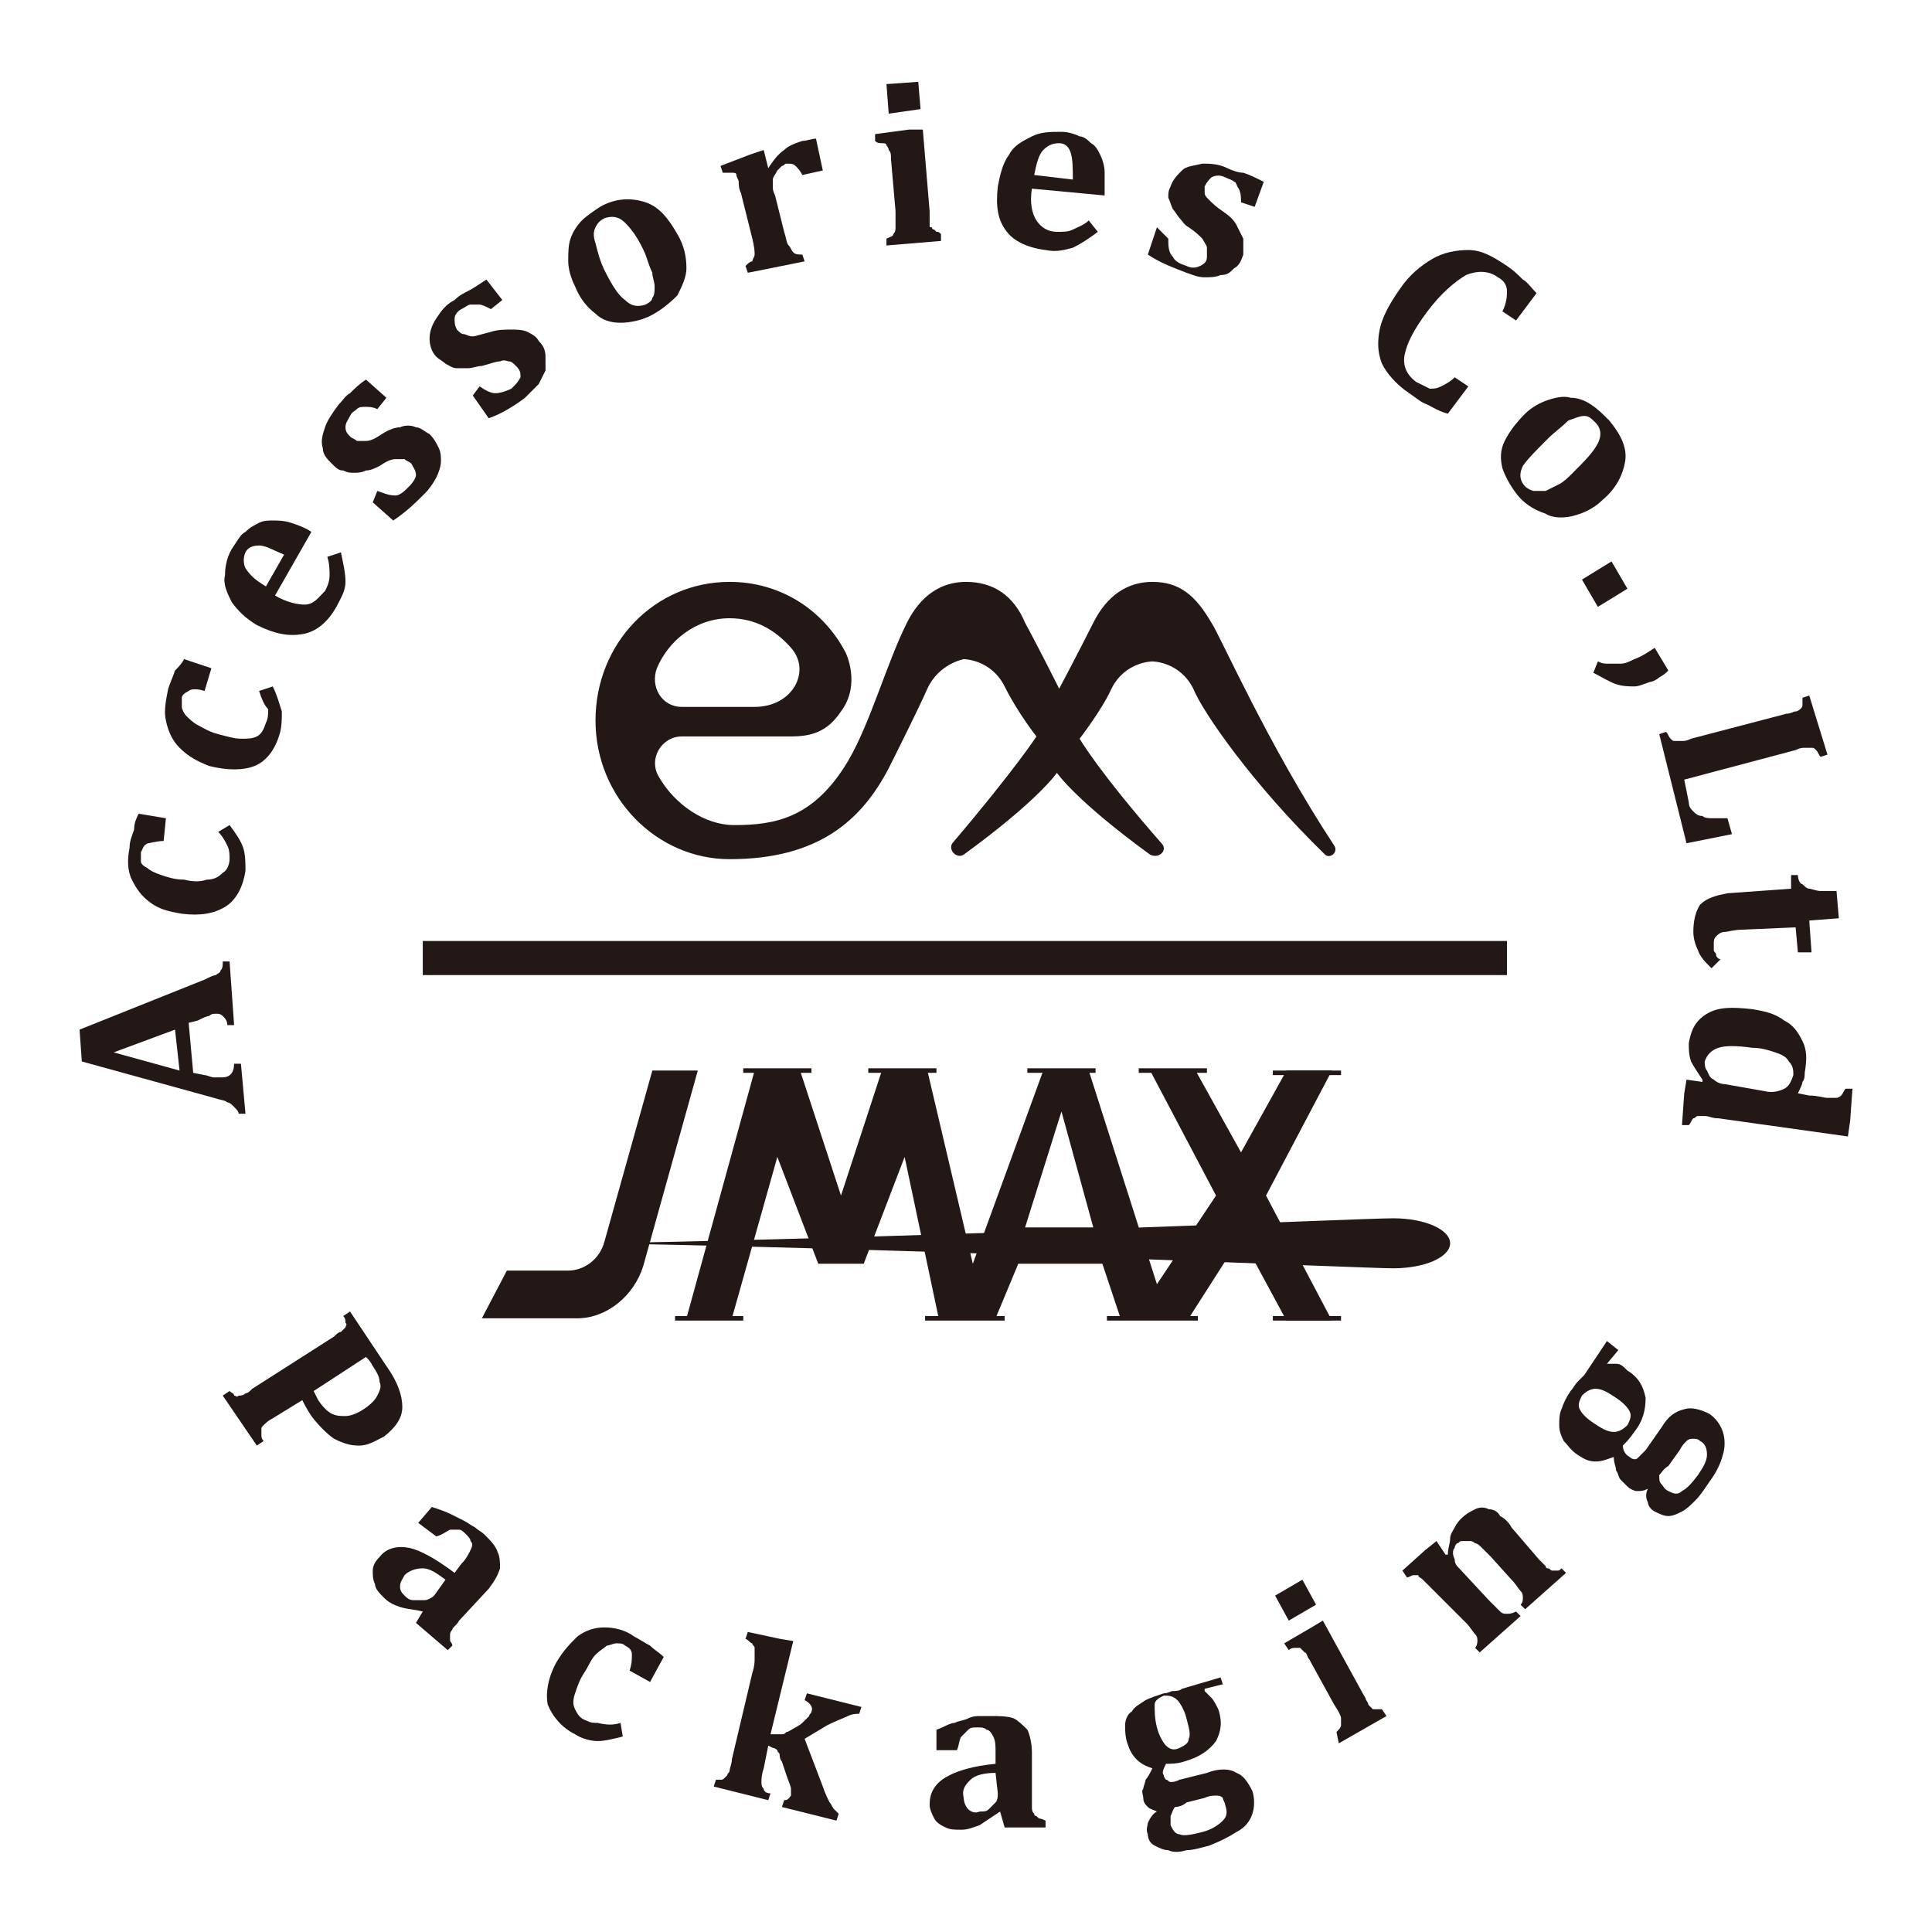 <?xml version="1.0" encoding="utf-8"?>
<!-- Generator: Adobe Illustrator 22.0.1, SVG Export Plug-In . SVG Version: 6.00 Build 0)  -->
<svg version="1.1" id="圖層_1" xmlns="http://www.w3.org/2000/svg" xmlns:xlink="http://www.w3.org/1999/xlink" x="0px" y="0px"
	 viewBox="0 0 85 85" style="enable-background:new 0 0 85 85;" xml:space="preserve">
<style type="text/css">
	.st0{fill:#231815;}
</style>
<g>
	<g>
		<path class="st0" d="M40.8,30.3c-0.4,0.9-1.2,2.5-1.7,3.5c-1.2,2.3-3.1,4-7,4c-3.2,0-5.9-2.7-5.9-6.1c0-3.4,2.6-6.1,5.9-6.1
			c2.2,0,4.1,1.2,5.1,3.1c0,0,2.7-1.3,2.7-1.3c0.6-1.2,1.5-1.8,2.6-1.8c1.2,0,2.1,0.6,2.6,1.8c0.6,1.1,1.5,2.9,1.5,2.9
			s0.9-1.7,1.5-2.9c0.6-1.2,1.5-1.8,2.6-1.8c1.2,0,1.9,0.6,2.6,1.8c0.4,0.6,2.5,5.4,5.4,9.8c0.2,0.3-0.2,0.6-0.4,0.4
			c-3.2-3.1-5.4-6.3-5.8-7.3c-0.6-1.2-1.8-1.2-1.8-1.2s-1.2,0-1.8,1.2c-0.4,0.9-1.4,2.2-1.4,2.2s0.8,1.4,3.6,4.6
			c0.3,0.3-0.1,0.7-0.5,0.5c-3.3-2.4-4.1-3.6-4.1-3.6s-0.8,1.2-4.1,3.6c-0.3,0.2-0.7-0.2-0.5-0.5c2.8-3.3,3.7-4.7,3.7-4.7
			s-0.8-1-1.4-2.2c-0.6-1.2-1.8-1.2-1.8-1.2S41.3,29.2,40.8,30.3z M39.9,27.4l-2.7,1.3c0,0,0.7,1.4-0.2,2.6
			c-0.6,0.9-1.3,1.1-2.2,1.1H30c-0.9,0-1.5,1-1,1.8c0.7,1.2,2,2.1,3.3,2.1c1.8,0,3.5-0.3,5-2.8C38.3,31.8,39,29.2,39.9,27.4z
			 M33.2,31.1c1.7,0,2.5-1.6,1.6-2.6c-0.7-0.8-1.6-1.3-2.7-1.3c-1.5,0-2.7,1-3.2,2.2c-0.3,0.8,0.2,1.7,1.1,1.7H33.2z"/>
		<g>
			<path class="st0" d="M21.2,58h4.2c1.3,0,2.5-1,2.9-2.3l2.4-8.6h-2l-2.1,7.5c-0.2,0.8-0.9,1.3-1.6,1.3h-2.7L21.2,58z"/>
			<rect x="29.7" y="57.9" class="st0" width="3" height="0.2"/>
			<rect x="32.7" y="47" class="st0" width="3" height="0.2"/>
			<rect x="38.2" y="47" class="st0" width="3" height="0.2"/>
			<rect x="45.2" y="47" class="st0" width="3" height="0.2"/>
			<rect x="50.1" y="47" class="st0" width="3" height="0.2"/>
			<rect x="56" y="57.9" class="st0" width="3" height="0.2"/>
			<rect x="56" y="47.1" class="st0" width="3" height="0.2"/>
			<rect x="48.7" y="57.9" class="st0" width="4" height="0.2"/>
			<rect x="40.7" y="57.9" class="st0" width="3.5" height="0.2"/>
			<path class="st0" d="M30.2,58l3-10.9h2l1.8,5.5l1.8-5.5h2l2,8.5l3.1-8.5h2l3,9.4l2.6-3.9l-2.9-5.5h2l2,3.6l2-3.6h2l-2.9,5.5
				l2.9,5.5h-2l-2-3.7L52.3,58h-3l-0.8-2.4h-3.7l-1,2.4h-2.5l-1.5-7.1l-1.8,4.7l-2,0l-1.8-4.7l-2,7.1H30.2z M45.1,54h3l-1.4-5.1
				L45.1,54z"/>
			<path class="st0" d="M63.8,54.7c0,0.6-1.1,1.1-2.5,1.1c-1.4,0-18.9-0.8-34.9-1.1c16-0.3,33.4-1.1,34.9-1.1
				C62.7,53.6,63.8,54.1,63.8,54.7z"/>
		</g>
		<g>
			<rect x="18.6" y="41.4" class="st0" width="47.7" height="1.5"/>
		</g>
	</g>
	<g>
		<g>
			<path class="st0" d="M12,62.4c-0.2,0.1-0.3,0.2-0.4,0.3c-0.1,0.1-0.1,0.1-0.1,0.2c0,0.1,0,0.1,0,0.2c0,0.1,0,0.2,0.1,0.3
				l-0.3,0.2l-1.5-2.2l0.3-0.2c0.1,0.1,0.2,0.1,0.2,0.2c0.1,0,0.1,0.1,0.2,0c0.1,0,0.2,0,0.3-0.1c0.1,0,0.2-0.1,0.3-0.2l3.6-2.3
				c0.1-0.1,0.2-0.2,0.3-0.2c0.1-0.1,0.1-0.1,0.2-0.2c0-0.1,0.1-0.1,0-0.2c0-0.1,0-0.2-0.1-0.3l0.3-0.2l1.6,2.4
				c0.5,0.7,0.7,1.3,0.7,1.8c0,0.5-0.3,0.9-0.8,1.3c-0.4,0.2-0.7,0.4-1.1,0.4c-0.4,0-0.7-0.1-1.1-0.3c-0.3-0.2-0.7-0.6-1-1
				c-0.2-0.3-0.3-0.5-0.4-0.7L12,62.4z M13.8,61.2l0.2,0.4c0.2,0.3,0.4,0.5,0.6,0.6c0.2,0.1,0.4,0.1,0.6,0.1c0.2,0,0.5-0.1,0.8-0.3
				c0.3-0.2,0.5-0.4,0.6-0.6c0.1-0.2,0.2-0.4,0.1-0.6c0-0.2-0.1-0.4-0.3-0.7c-0.1-0.2-0.2-0.3-0.3-0.4L13.8,61.2z"/>
			<path class="st0" d="M18.6,70.9L18.6,70.9c-0.4-0.1-0.7-0.1-1-0.2c-0.3-0.1-0.5-0.2-0.7-0.4c-0.2-0.2-0.4-0.4-0.4-0.6
				c-0.1-0.2-0.1-0.4-0.1-0.6c0-0.2,0.1-0.4,0.3-0.6c0.3-0.4,0.8-0.5,1.3-0.4c0.5,0.1,1.2,0.5,2,1.1l0.3-0.4
				c0.2-0.2,0.3-0.4,0.4-0.6c0.1-0.2,0.1-0.3,0-0.4c0-0.1-0.1-0.2-0.2-0.3c-0.1-0.1-0.2-0.2-0.3-0.2c-0.1,0-0.3,0-0.4,0
				c-0.2,0.1-0.3,0.2-0.6,0.3L18.4,67l0.6-0.7c0.3,0.1,0.6,0.2,0.8,0.3c0.2,0.1,0.4,0.2,0.6,0.3c0.2,0.1,0.3,0.2,0.5,0.3
				c0.1,0.1,0.3,0.2,0.4,0.3c0.3,0.3,0.5,0.5,0.6,0.8c0.1,0.2,0.1,0.5,0.1,0.7c-0.1,0.3-0.2,0.5-0.5,0.9l-1.3,1.4
				c-0.1,0.2-0.3,0.3-0.3,0.4c-0.1,0.1-0.1,0.2-0.1,0.2c0,0.1,0,0.1,0,0.2c0,0,0,0.1,0,0.1c0,0,0.1,0.1,0.1,0.2l-0.2,0.2l-1.4-1.2
				L18.6,70.9z M19.6,69.5c-0.4-0.3-0.7-0.5-1-0.5c-0.3,0-0.6,0.1-0.8,0.3c-0.1,0.2-0.2,0.3-0.2,0.5c0,0.2,0.1,0.3,0.2,0.4
				c0.1,0.1,0.2,0.2,0.4,0.2c0.2,0,0.3,0,0.5,0c0.1,0,0.3-0.1,0.4-0.2L19.6,69.5z"/>
			<path class="st0" d="M27.3,75.8l0.1,0.6c-0.4,0.1-0.8,0.2-1.1,0.2c-0.3,0-0.7-0.1-1-0.3c-0.6-0.3-1-0.8-1.2-1.3
				c-0.1-0.5,0-1.2,0.4-1.9c0.3-0.5,0.6-0.8,0.9-1.1c0.4-0.3,0.8-0.4,1.2-0.4c0.4,0,0.9,0.1,1.3,0.4c0.2,0.1,0.5,0.3,0.7,0.4
				c0.2,0.2,0.4,0.3,0.6,0.5l-0.6,1.1l-0.9-0.5c0.1-0.3,0.1-0.5,0.1-0.7c0-0.2-0.1-0.3-0.3-0.4c-0.1-0.1-0.2-0.1-0.4-0.1
				c-0.1,0-0.3,0.1-0.4,0.1c-0.1,0.1-0.3,0.2-0.5,0.4c-0.2,0.2-0.3,0.5-0.5,0.8c-0.2,0.3-0.3,0.6-0.4,0.9c-0.1,0.3-0.1,0.5,0,0.7
				c0.1,0.2,0.2,0.4,0.5,0.5c0.2,0.1,0.3,0.1,0.5,0.1C26.7,75.9,27,75.9,27.3,75.8z"/>
			<path class="st0" d="M35.4,76.5l0.8,2.1c0.1,0.3,0.2,0.5,0.3,0.7c0.1,0.1,0.1,0.2,0.2,0.3c0.1,0.1,0.1,0.1,0.2,0.2l-0.1,0.3
				l-2.4-0.6l0.1-0.3c0.2,0,0.2-0.1,0.3-0.2c0-0.1,0-0.2,0-0.3c0-0.1-0.1-0.3-0.2-0.6l-0.2-0.6c-0.1-0.1-0.1-0.3-0.1-0.3
				c0-0.1-0.1-0.1-0.1-0.2c0,0-0.1-0.1-0.2-0.1l-0.2-0.1l-0.2,1c-0.1,0.3-0.1,0.5-0.1,0.6c0,0.1,0,0.2,0.1,0.3
				c0,0.1,0.1,0.2,0.3,0.2l-0.1,0.3l-2.4-0.6l0.1-0.3c0.1,0,0.2,0,0.2,0c0.1,0,0.1,0,0.2-0.1c0,0,0.1-0.1,0.1-0.1
				c0-0.1,0.1-0.1,0.1-0.2c0-0.1,0.1-0.3,0.1-0.5l0.9-3.8c0.1-0.3,0.1-0.5,0.1-0.6c0-0.1,0-0.2,0-0.3c0-0.1,0-0.2,0-0.2
				c0-0.1-0.1-0.1-0.1-0.2c-0.1,0-0.1-0.1-0.3-0.2l0.1-0.3l1.4,0.3l0.6,0.1l-1,4.1l0.2,0c0.1,0,0.2,0,0.3,0c0.1,0,0.1,0,0.2-0.1
				c0.1,0,0.2-0.1,0.4-0.2c0.2-0.1,0.3-0.2,0.4-0.3c0.1-0.1,0.2-0.2,0.2-0.2c0-0.1,0.1-0.1,0.1-0.2c0.1-0.2-0.1-0.4-0.3-0.5l0.1-0.3
				l2.4,0.6l-0.1,0.3c-0.1,0-0.3,0-0.5,0.1c-0.2,0.1-0.5,0.2-0.9,0.4L35.4,76.5z"/>
			<path class="st0" d="M44,79.7L44,79.7c-0.3,0.2-0.6,0.4-0.9,0.6c-0.3,0.1-0.5,0.2-0.8,0.2c-0.3,0-0.5,0-0.7-0.1
				c-0.2-0.1-0.4-0.2-0.5-0.4c-0.1-0.2-0.2-0.4-0.2-0.6c0-0.5,0.2-0.9,0.7-1.2c0.5-0.3,1.2-0.5,2.2-0.6l0-0.5c0-0.3,0-0.5-0.1-0.7
				c-0.1-0.2-0.2-0.3-0.3-0.3c-0.1-0.1-0.2-0.1-0.4-0.1c-0.2,0-0.3,0-0.4,0.1c-0.1,0.1-0.2,0.2-0.3,0.3c-0.1,0.1-0.1,0.4-0.2,0.6
				l-0.9,0l0-0.9c0.3-0.1,0.6-0.3,0.8-0.3c0.2-0.1,0.4-0.1,0.6-0.2c0.2-0.1,0.4-0.1,0.5-0.1c0.2,0,0.3,0,0.5,0c0.4,0,0.7,0,1,0.1
				c0.2,0.1,0.4,0.3,0.6,0.5c0.1,0.2,0.2,0.6,0.2,1l0,1.9c0,0.2,0,0.4,0,0.5c0,0.1,0,0.2,0.1,0.3c0,0.1,0.1,0.1,0.1,0.1
				c0,0,0.1,0.1,0.1,0.1c0,0,0.1,0,0.3,0.1l0,0.3l-1.8,0L44,79.7z M43.8,78c-0.5,0-0.9,0.1-1.1,0.3c-0.2,0.2-0.4,0.4-0.3,0.8
				c0,0.2,0.1,0.4,0.2,0.5c0.1,0.1,0.3,0.2,0.5,0.1c0.2,0,0.3,0,0.4-0.1c0.1-0.1,0.2-0.2,0.3-0.3c0.1-0.1,0.1-0.3,0.1-0.4L43.8,78z"
				/>
			<path class="st0" d="M53.8,74.1L53,74.3l0,0.1c0.1,0.1,0.2,0.2,0.3,0.3c0.1,0.1,0.2,0.3,0.3,0.5c0.2,0.6,0.1,1-0.1,1.4
				c-0.3,0.4-0.7,0.7-1.4,0.9c-0.3,0.1-0.6,0.1-0.8,0.1c-0.1,0.2-0.2,0.4-0.1,0.5c0,0.1,0.1,0.2,0.1,0.2c0.1,0,0.1,0.1,0.2,0.1
				c0.1,0,0.2,0,0.4-0.1l1.2-0.3c0.5-0.2,1-0.2,1.3,0c0.3,0.1,0.5,0.4,0.7,0.8c0.1,0.3,0.1,0.7,0,1c-0.1,0.3-0.3,0.6-0.7,0.8
				c-0.3,0.2-0.7,0.4-1.2,0.6c-0.4,0.1-0.7,0.2-1,0.2c-0.3,0.1-0.6,0.1-0.8,0c-0.2,0-0.4-0.1-0.6-0.2c-0.2-0.1-0.3-0.3-0.3-0.5
				c-0.1-0.2,0-0.4,0-0.5c0.1-0.2,0.2-0.4,0.4-0.5c-0.2-0.1-0.3-0.1-0.4-0.2c-0.1-0.1-0.2-0.2-0.2-0.4c0-0.1-0.1-0.3,0-0.4
				c0-0.1,0.1-0.3,0.1-0.4c0.1-0.1,0.2-0.3,0.3-0.5c-0.3-0.1-0.5-0.2-0.7-0.4c-0.2-0.2-0.3-0.4-0.4-0.7c-0.1-0.3-0.1-0.6-0.1-0.8
				c0-0.2,0.1-0.5,0.3-0.6c0.1-0.2,0.3-0.3,0.6-0.5c0.2-0.1,0.5-0.2,0.8-0.3c0.2,0,0.3-0.1,0.4-0.1c0.1,0,0.3,0,0.4-0.1l1.7-0.5
				L53.8,74.1z M50.9,76c0.1,0.4,0.3,0.7,0.4,0.8c0.2,0.2,0.4,0.2,0.6,0.1c0.2-0.1,0.4-0.2,0.4-0.4c0.1-0.2,0-0.5-0.1-0.9
				c-0.1-0.4-0.3-0.7-0.4-0.8c-0.2-0.2-0.4-0.2-0.6-0.2c-0.2,0.1-0.4,0.2-0.4,0.4C50.8,75.3,50.8,75.6,50.9,76z M51.7,79.5
				c-0.1,0.1-0.1,0.2-0.2,0.4c0,0.1,0,0.3,0,0.4c0.1,0.2,0.2,0.4,0.4,0.4c0.2,0.1,0.6,0,1-0.1c0.4-0.1,0.7-0.3,0.9-0.5
				c0.2-0.2,0.2-0.4,0.1-0.7c0-0.1-0.1-0.2-0.1-0.3c-0.1-0.1-0.2-0.1-0.3-0.1c-0.1,0-0.3,0-0.5,0.1l-0.8,0.2
				C52.1,79.4,51.9,79.5,51.7,79.5z"/>
			<path class="st0" d="M57.3,69.5l0.6,1.1l-1.2,0.7l-0.6-1.1L57.3,69.5z M58.8,76.2c0.1-0.1,0.2-0.2,0.2-0.3c0-0.1,0-0.2,0-0.3
				c0-0.1-0.1-0.3-0.3-0.6l-1.1-2c-0.1-0.1-0.1-0.3-0.2-0.3c-0.1-0.1-0.1-0.1-0.2-0.2c-0.1,0-0.1,0-0.2,0c-0.1,0-0.2,0-0.3,0.1
				l-0.2-0.3l1.2-0.7l0.5-0.3l1.7,3.1c0.1,0.2,0.2,0.3,0.2,0.4c0.1,0.1,0.1,0.2,0.1,0.2c0,0,0.1,0.1,0.1,0.1c0,0,0.1,0.1,0.1,0.1
				c0,0,0.1,0,0.2,0c0.1,0,0.1,0,0.2,0l0.2,0.3l-2.1,1.2L58.8,76.2z"/>
			<path class="st0" d="M68.9,69.2l-1.8,1.6l-0.2-0.2c0.1-0.1,0.1-0.2,0.1-0.3c0-0.1,0-0.2-0.1-0.3c-0.1-0.1-0.2-0.3-0.4-0.5l-0.9-1
				c-0.2-0.2-0.3-0.3-0.4-0.4c-0.1-0.1-0.2-0.2-0.3-0.2c-0.1-0.1-0.2-0.1-0.2-0.1c-0.1,0-0.1,0-0.2,0c-0.1,0-0.1,0-0.2,0
				c-0.1,0-0.1,0.1-0.2,0.1C64.1,67.9,64,68,64,68.1c-0.1,0.1-0.1,0.3,0,0.5c0,0.2,0.1,0.3,0.2,0.4l1.3,1.4c0.2,0.2,0.4,0.4,0.5,0.5
				c0.1,0.1,0.2,0.1,0.3,0.1c0.1,0,0.2,0,0.4-0.1l0.2,0.2l-1.8,1.6l-0.2-0.2c0.1-0.1,0.1-0.3,0.1-0.3c0-0.1,0-0.2-0.1-0.3
				c-0.1-0.1-0.2-0.3-0.4-0.5L63,69.9c-0.2-0.2-0.3-0.3-0.4-0.4c-0.1-0.1-0.2-0.1-0.2-0.2c-0.1,0-0.1,0-0.2,0
				c-0.1,0-0.2,0.1-0.3,0.1l-0.2-0.3l1-0.9l0.5-0.4l0.4,0.6l0.1,0c0-0.3,0.1-0.5,0.1-0.7c0-0.2,0.1-0.3,0.2-0.5
				c0.1-0.2,0.2-0.3,0.3-0.4c0.2-0.2,0.4-0.3,0.6-0.4c0.2-0.1,0.4-0.1,0.6,0c0.2,0,0.4,0.1,0.5,0.3c0.2,0.1,0.4,0.3,0.5,0.5l1.2,1.4
				c0.1,0.1,0.2,0.2,0.3,0.3C68,68.9,68,69,68.1,69c0.1,0,0.1,0.1,0.2,0.1c0.1,0,0.1,0,0.2,0c0.1,0,0.1,0,0.2-0.1L68.9,69.2z"/>
			<path class="st0" d="M71.2,59.4L70.7,60l0,0c0.1,0,0.3,0,0.4,0c0.2,0,0.3,0.1,0.5,0.3c0.5,0.3,0.7,0.7,0.8,1.2
				c0,0.5-0.1,1-0.5,1.5c-0.2,0.3-0.4,0.5-0.5,0.6c0,0.2,0.1,0.4,0.3,0.5c0.1,0.1,0.2,0.1,0.2,0.1c0.1,0,0.1,0,0.2-0.1
				c0.1-0.1,0.2-0.2,0.3-0.3l0.7-1c0.3-0.5,0.6-0.7,1-0.8c0.3-0.1,0.7,0,1.1,0.2c0.3,0.2,0.5,0.5,0.6,0.8c0.1,0.3,0.1,0.7,0,1
				c-0.1,0.4-0.3,0.8-0.6,1.2c-0.2,0.3-0.4,0.6-0.6,0.8c-0.2,0.2-0.4,0.4-0.6,0.5c-0.2,0.1-0.4,0.2-0.6,0.2c-0.2,0-0.4-0.1-0.6-0.2
				c-0.2-0.1-0.3-0.3-0.3-0.4c-0.1-0.2-0.1-0.4,0-0.6c-0.2,0.1-0.3,0.1-0.5,0.1c-0.1,0-0.3-0.1-0.4-0.2c-0.1-0.1-0.2-0.2-0.3-0.3
				c-0.1-0.1-0.1-0.3-0.2-0.4c0-0.2-0.1-0.3-0.1-0.6c-0.3,0.1-0.5,0.2-0.8,0.2c-0.3,0-0.5-0.1-0.8-0.3c-0.3-0.2-0.4-0.4-0.6-0.6
				c-0.1-0.2-0.2-0.4-0.2-0.7c0-0.2,0-0.5,0.1-0.7c0.1-0.3,0.2-0.5,0.4-0.8c0.1-0.1,0.2-0.3,0.3-0.4c0.1-0.1,0.2-0.2,0.3-0.3l1-1.5
				L71.2,59.4z M70.1,62.6c0.3,0.2,0.6,0.4,0.9,0.4c0.2,0,0.4-0.1,0.6-0.3c0.1-0.2,0.2-0.4,0.1-0.6c-0.1-0.2-0.3-0.4-0.6-0.6
				c-0.3-0.2-0.6-0.4-0.9-0.4c-0.2,0-0.4,0.1-0.6,0.3c-0.1,0.2-0.2,0.4-0.1,0.6C69.6,62.2,69.8,62.4,70.1,62.6z M73,64.9
				c0,0.2,0,0.3,0.1,0.4c0.1,0.1,0.1,0.2,0.3,0.3c0.2,0.1,0.4,0.2,0.6,0c0.2-0.1,0.4-0.3,0.7-0.7c0.2-0.3,0.4-0.6,0.4-0.9
				c0-0.3-0.1-0.5-0.3-0.6c-0.1-0.1-0.2-0.1-0.3-0.1c-0.1,0-0.2,0-0.3,0.1c-0.1,0.1-0.2,0.2-0.3,0.4l-0.5,0.7
				C73.2,64.6,73.1,64.8,73,64.9z"/>
		</g>
		<g>
			<g>
				<path class="st0" d="M8.3,45l0.2,2.2L9,47.3c0.1,0,0.3,0.1,0.4,0.1c0.1,0,0.3,0,0.4,0c0.3,0,0.5-0.2,0.5-0.6l0.3,0l0.2,2.2
					l-0.3,0c0-0.1-0.1-0.2-0.2-0.3c-0.1-0.1-0.2-0.2-0.3-0.2c-0.1-0.1-0.3-0.1-0.6-0.2l-5.8-1.6l-0.1-1.4L9,43.1
					c0.2-0.1,0.4-0.2,0.5-0.2c0.1-0.1,0.2-0.1,0.2-0.2c0.1-0.1,0.1-0.2,0.1-0.4l0.3,0l0.2,2.8l-0.3,0c0-0.2-0.1-0.3-0.2-0.4
					c-0.1-0.1-0.2-0.1-0.3-0.1c-0.1,0-0.2,0-0.3,0.1c-0.1,0-0.3,0.1-0.5,0.2L8.3,45z M7.9,47.1l-0.2-1.8L5,46.3L7.9,47.1z"/>
				<path class="st0" d="M9.6,36.6l0.5-0.3c0.3,0.4,0.5,0.7,0.6,1s0.1,0.7,0.1,1c-0.1,0.7-0.4,1.3-0.9,1.6c-0.5,0.3-1.1,0.4-1.9,0.3
					c-0.6-0.1-1-0.2-1.4-0.5c-0.4-0.3-0.6-0.6-0.8-1c-0.2-0.4-0.2-0.9-0.1-1.4c0-0.3,0.1-0.5,0.2-0.8C5.9,36.2,6,36,6.1,35.8
					l1.2,0.2l-0.1,1c-0.3,0-0.6,0.1-0.7,0.1c-0.2,0.1-0.2,0.2-0.3,0.4c0,0.1,0,0.2,0,0.4c0,0.1,0.1,0.2,0.3,0.3
					c0.1,0.1,0.3,0.2,0.6,0.3c0.3,0.1,0.6,0.2,1,0.2c0.4,0.1,0.7,0.1,1,0c0.3,0,0.5-0.1,0.7-0.3c0.2-0.1,0.3-0.4,0.3-0.6
					c0-0.2,0-0.4-0.1-0.6C9.9,37,9.8,36.8,9.6,36.6z"/>
				<path class="st0" d="M11.4,30.4l0.6-0.2c0.2,0.4,0.3,0.8,0.4,1.1c0,0.3,0,0.7-0.1,1c-0.2,0.7-0.6,1.2-1.1,1.4
					c-0.5,0.2-1.2,0.2-2,0c-0.5-0.2-0.9-0.4-1.3-0.8c-0.3-0.3-0.5-0.7-0.6-1.2c-0.1-0.4,0-0.9,0.1-1.4c0.1-0.3,0.2-0.5,0.3-0.8
					C7.8,29.4,8,29.2,8.1,29l1.2,0.4l-0.3,1c-0.3-0.1-0.6-0.1-0.7,0c-0.2,0.1-0.3,0.2-0.3,0.3c0,0.1,0,0.2,0,0.4
					c0,0.1,0.1,0.3,0.2,0.4c0.1,0.1,0.3,0.3,0.5,0.4c0.2,0.1,0.5,0.3,0.9,0.4c0.4,0.1,0.7,0.2,1,0.2c0.3,0,0.5,0,0.7-0.1
					c0.2-0.1,0.3-0.3,0.4-0.6c0.1-0.2,0.1-0.4,0.1-0.6C11.6,31,11.5,30.7,11.4,30.4z"/>
				<path class="st0" d="M15,24.3c0.1,0.5,0.2,0.9,0.2,1.3c0,0.4-0.2,0.7-0.4,1.1c-0.4,0.7-0.9,1.1-1.5,1.2c-0.6,0.1-1.2,0-2-0.4
					c-0.5-0.3-0.8-0.6-1.1-1c-0.2-0.4-0.4-0.8-0.3-1.2c0-0.4,0.1-0.9,0.4-1.3c0.2-0.3,0.3-0.5,0.5-0.6c0.2-0.2,0.4-0.3,0.6-0.4
					c0.2-0.1,0.4-0.1,0.6-0.1c0.2,0,0.5,0,0.8,0.1c0.3,0.1,0.6,0.2,0.9,0.4l-1.6,2.8c0.5,0.3,1,0.4,1.3,0.4c0.4,0,0.6-0.3,0.9-0.6
					c0.1-0.2,0.2-0.4,0.2-0.7c0-0.2,0-0.5-0.1-0.8L15,24.3z M12.5,24.4C12,24.2,11.7,24,11.4,24c-0.3,0-0.5,0.1-0.6,0.3
					c-0.1,0.2-0.1,0.5,0,0.7c0.2,0.3,0.4,0.5,0.9,0.8L12.5,24.4z"/>
				<path class="st0" d="M16.6,21.6c0.3,0.1,0.5,0.2,0.8,0.2c0.2,0,0.4-0.2,0.6-0.4c0.2-0.2,0.3-0.4,0.3-0.5c0-0.2-0.1-0.3-0.2-0.5
					c-0.1-0.1-0.2-0.1-0.3-0.2c-0.1,0-0.2,0-0.4,0c-0.2,0-0.4,0.1-0.7,0.3c-0.2,0.1-0.4,0.2-0.6,0.2c-0.2,0.1-0.4,0.1-0.5,0.1
					c-0.2,0-0.3,0-0.5-0.1c-0.2,0-0.3-0.1-0.5-0.3c-0.2-0.2-0.4-0.4-0.4-0.7c-0.1-0.3,0-0.6,0.1-0.9c0.1-0.3,0.3-0.6,0.6-1
					c0.2-0.2,0.3-0.4,0.5-0.5c0.2-0.2,0.4-0.4,0.7-0.6l0.9,0.8l-0.4,0.5c-0.2-0.1-0.4-0.1-0.5-0.1c-0.2,0-0.3,0-0.4,0.1
					c-0.1,0.1-0.2,0.1-0.3,0.3c-0.1,0.2-0.2,0.3-0.2,0.5c0,0.2,0.1,0.3,0.2,0.4c0.1,0.1,0.2,0.1,0.3,0.2c0.1,0,0.2,0,0.4,0
					s0.4-0.1,0.7-0.3c0.3-0.2,0.6-0.3,0.8-0.3c0.2-0.1,0.5-0.1,0.7,0c0.2,0,0.4,0.2,0.6,0.3c0.2,0.2,0.3,0.4,0.4,0.6
					c0.1,0.2,0.1,0.4,0.1,0.6c0,0.2-0.1,0.5-0.2,0.7c-0.1,0.2-0.3,0.5-0.5,0.7c-0.4,0.4-0.8,0.8-1.4,1.2l-0.9-0.8L16.6,21.6z"/>
				<path class="st0" d="M21.1,17c0.3,0.2,0.5,0.3,0.7,0.3c0.2,0,0.5-0.1,0.7-0.2c0.2-0.2,0.3-0.3,0.4-0.5c0-0.2,0-0.3-0.2-0.5
					c-0.1-0.1-0.2-0.2-0.3-0.2c-0.1,0-0.2-0.1-0.4,0c-0.2,0-0.4,0.1-0.8,0.2c-0.2,0-0.4,0.1-0.6,0.1c-0.2,0-0.4,0-0.5,0
					c-0.2,0-0.3-0.1-0.5-0.2c-0.1-0.1-0.3-0.2-0.4-0.3c-0.2-0.2-0.3-0.5-0.3-0.8c0-0.3,0.1-0.6,0.3-0.9c0.2-0.3,0.4-0.6,0.8-0.8
					c0.2-0.2,0.4-0.3,0.6-0.4c0.2-0.1,0.5-0.3,0.8-0.5l0.7,0.9l-0.5,0.4c-0.2-0.1-0.4-0.2-0.5-0.2c-0.1,0-0.3,0-0.4,0
					c-0.1,0-0.2,0.1-0.4,0.2c-0.2,0.1-0.3,0.3-0.3,0.4c0,0.2,0,0.3,0.1,0.5c0.1,0.1,0.2,0.2,0.3,0.2c0.1,0,0.2,0.1,0.4,0.1
					c0.1,0,0.4-0.1,0.8-0.2c0.3-0.1,0.6-0.1,0.9-0.1c0.2,0,0.5,0,0.7,0.1c0.2,0.1,0.4,0.2,0.5,0.4c0.2,0.2,0.3,0.4,0.3,0.7
					c0,0.2,0,0.4,0,0.6c-0.1,0.2-0.2,0.4-0.3,0.6c-0.2,0.2-0.4,0.4-0.6,0.6c-0.4,0.3-1,0.7-1.6,0.9l-0.7-1L21.1,17z"/>
				<path class="st0" d="M28.6,13.9c-0.4,0.2-0.9,0.3-1.3,0.3c-0.4,0-0.8-0.1-1.1-0.4c-0.4-0.3-0.7-0.7-0.9-1.2
					c-0.2-0.4-0.3-0.8-0.3-1.1c0-0.4,0-0.7,0.1-1c0.1-0.3,0.3-0.6,0.5-0.8c0.2-0.2,0.5-0.4,0.8-0.6c0.7-0.4,1.4-0.4,2-0.2
					c0.6,0.2,1,0.7,1.4,1.4c0.3,0.5,0.4,1,0.4,1.5c0,0.4-0.2,0.8-0.4,1.2C29.4,13.4,29,13.7,28.6,13.9z M26.6,11.9
					c0.3,0.6,0.6,1.1,0.9,1.3c0.3,0.3,0.6,0.3,0.9,0.2c0.2-0.1,0.3-0.2,0.3-0.3c0.1-0.1,0.1-0.3,0.1-0.5c0-0.2-0.1-0.4-0.1-0.6
					c-0.1-0.2-0.2-0.5-0.3-0.8c-0.3-0.7-0.6-1.1-0.9-1.4c-0.3-0.3-0.6-0.3-0.9-0.2c-0.2,0.1-0.3,0.2-0.4,0.4c-0.1,0.2-0.1,0.4,0,0.7
					C26.3,11.1,26.4,11.5,26.6,11.9z"/>
				<path class="st0" d="M33.8,7.4L33.8,7.4c0.2-0.3,0.4-0.6,0.7-0.8c0.2-0.2,0.5-0.3,0.8-0.4c0.2,0,0.4-0.1,0.6-0.1l0.3,1.4
					l-0.9,0.2c-0.1-0.2-0.2-0.3-0.3-0.4c-0.1-0.1-0.2-0.1-0.4-0.1c-0.1,0-0.1,0.1-0.2,0.1c-0.1,0.1-0.1,0.1-0.2,0.2
					C34.1,7.7,34,7.8,34,7.9c0,0.1,0,0.2,0,0.3c0,0.1,0,0.2,0.1,0.4l0.4,1.6c0.1,0.3,0.1,0.5,0.2,0.6c0.1,0.1,0.1,0.2,0.2,0.3
					c0.1,0.1,0.2,0.1,0.4,0.1l0.1,0.3L32.9,12l-0.1-0.3c0.1-0.1,0.2-0.2,0.3-0.2c0-0.1,0.1-0.2,0.1-0.3c0-0.1,0-0.3-0.1-0.7l-0.5-2
					c-0.1-0.2-0.1-0.4-0.1-0.5c0-0.1-0.1-0.2-0.1-0.3c0-0.1-0.1-0.1-0.2-0.1c-0.1,0-0.2,0-0.4,0l-0.1-0.3L33,6.8l0.6-0.2L33.8,7.4z"
					/>
				<path class="st0" d="M39,10.5c0.2-0.1,0.3-0.1,0.3-0.2c0.1-0.1,0.1-0.2,0.1-0.3c0-0.1,0-0.3,0-0.7L39.2,7c0-0.2,0-0.3-0.1-0.4
					c0-0.1-0.1-0.2-0.1-0.2c0-0.1-0.1-0.1-0.2-0.1c-0.1,0-0.2,0-0.3-0.1l0-0.3L40,5.7l0.6,0l0.3,3.6c0,0.2,0,0.3,0,0.4
					c0,0.1,0,0.2,0,0.2c0,0.1,0,0.1,0.1,0.1c0,0,0,0.1,0.1,0.1c0,0,0.1,0.1,0.1,0.1c0.1,0,0.1,0,0.2,0.1l0,0.3L39,10.8L39,10.5z
					 M40.4,3.6l0.1,1.2L39.1,5L39,3.7L40.4,3.6z"/>
				<path class="st0" d="M48.3,10.2c-0.4,0.3-0.7,0.5-1.1,0.7c-0.4,0.1-0.7,0.2-1.2,0.1c-0.8-0.1-1.4-0.4-1.7-0.8
					c-0.4-0.5-0.5-1.1-0.4-2c0.1-0.5,0.2-1,0.5-1.4c0.2-0.4,0.6-0.6,1-0.8c0.4-0.2,0.8-0.2,1.3-0.2c0.3,0,0.6,0.1,0.8,0.2
					C47.7,6,47.9,6.2,48,6.3c0.2,0.1,0.3,0.3,0.4,0.5c0.1,0.2,0.2,0.5,0.2,0.8c0,0.3,0,0.6,0,1l-3.2-0.3c-0.1,0.6,0,1.1,0.2,1.4
					c0.2,0.3,0.5,0.5,0.9,0.5c0.3,0,0.5,0,0.7-0.1c0.2-0.1,0.5-0.2,0.7-0.4L48.3,10.2z M47.2,7.9c0-0.5,0-0.9-0.1-1.2
					c-0.1-0.3-0.3-0.4-0.5-0.4c-0.3,0-0.5,0.1-0.7,0.3c-0.2,0.2-0.3,0.6-0.4,1.1L47.2,7.9z"/>
				<path class="st0" d="M51.4,10.5c0,0.3,0,0.6,0.2,0.8c0.1,0.2,0.3,0.3,0.6,0.4c0.2,0.1,0.4,0.1,0.6,0c0.2-0.1,0.3-0.2,0.3-0.4
					c0-0.1,0-0.3,0-0.4c0-0.1-0.1-0.2-0.2-0.4c-0.1-0.1-0.3-0.3-0.6-0.5c-0.2-0.1-0.3-0.3-0.4-0.4c-0.1-0.1-0.2-0.3-0.3-0.4
					c-0.1-0.2-0.1-0.3-0.2-0.5c0-0.2,0-0.3,0.1-0.5c0.1-0.3,0.3-0.5,0.5-0.7c0.2-0.2,0.5-0.2,0.9-0.3c0.3,0,0.7,0,1.1,0.2
					c0.2,0.1,0.5,0.2,0.7,0.2C55,7.7,55.2,7.8,55.6,8l-0.4,1.1l-0.6-0.2c0-0.2,0-0.4-0.1-0.6c-0.1-0.1-0.1-0.3-0.2-0.3
					c-0.1-0.1-0.2-0.1-0.4-0.2c-0.2-0.1-0.4-0.1-0.6,0C53.2,7.9,53.1,8,53,8.2c0,0.1,0,0.2,0,0.3c0,0.1,0.1,0.2,0.2,0.3
					c0.1,0.1,0.3,0.3,0.6,0.5c0.3,0.2,0.5,0.4,0.6,0.6c0.1,0.2,0.2,0.4,0.3,0.6c0,0.2,0,0.4,0,0.7c-0.1,0.3-0.2,0.5-0.4,0.6
					c-0.2,0.2-0.3,0.3-0.6,0.3c-0.2,0.1-0.5,0.1-0.7,0.1c-0.3,0-0.5-0.1-0.8-0.2c-0.5-0.2-1.1-0.4-1.7-0.8l0.4-1.2L51.4,10.5z"/>
				<path class="st0" d="M67.6,12.9l-0.9,1.2l-0.6-0.4c0.2-0.4,0.2-0.7,0.2-0.9c0-0.3-0.2-0.5-0.4-0.6c-0.4-0.3-0.9-0.3-1.4-0.1
					c-0.5,0.3-1.1,0.8-1.7,1.6c-0.6,0.8-0.9,1.4-1,1.9c-0.1,0.5,0.1,0.9,0.5,1.2c0.2,0.1,0.4,0.2,0.6,0.3c0.2,0,0.3,0,0.5-0.1
					c0.2-0.1,0.4-0.2,0.6-0.4l0.6,0.4l-0.9,1.2c-0.4-0.1-0.7-0.3-0.9-0.4c-0.3-0.1-0.5-0.3-0.8-0.5c-0.6-0.4-1-0.9-1.2-1.3
					c-0.2-0.5-0.2-1-0.1-1.5c0.1-0.5,0.4-1.1,0.9-1.8c0.4-0.6,0.9-1,1.4-1.3c0.5-0.3,1.1-0.4,1.6-0.4c0.6,0,1.1,0.3,1.7,0.7
					c0.3,0.2,0.5,0.4,0.7,0.6C67.2,12.4,67.4,12.7,67.6,12.9z"/>
				<path class="st0" d="M66.7,21.7c-0.3-0.4-0.5-0.8-0.6-1.1c-0.1-0.4-0.1-0.8,0.1-1.2c0.2-0.4,0.5-0.8,0.9-1.2
					c0.3-0.3,0.7-0.5,1-0.6c0.3-0.1,0.7-0.2,1-0.1c0.3,0,0.6,0.1,0.9,0.3s0.5,0.4,0.8,0.7c0.5,0.6,0.8,1.2,0.7,1.8
					c-0.1,0.6-0.4,1.2-1,1.7c-0.4,0.4-0.9,0.6-1.3,0.7c-0.4,0.1-0.9,0.1-1.2-0.1C67.4,22.4,67,22.1,66.7,21.7z M68.1,19.3
					c-0.5,0.5-0.9,0.9-1.1,1.2c-0.2,0.4-0.1,0.7,0.1,0.9c0.1,0.1,0.3,0.2,0.4,0.2c0.1,0,0.3,0,0.5,0c0.2-0.1,0.4-0.2,0.6-0.3
					c0.2-0.1,0.4-0.3,0.6-0.5c0.5-0.5,0.9-0.9,1.1-1.3c0.2-0.4,0.1-0.7-0.1-0.9c-0.2-0.2-0.3-0.3-0.5-0.3c-0.2,0-0.4,0.1-0.7,0.2
					C68.7,18.8,68.4,19,68.1,19.3z"/>
				<path class="st0" d="M71.6,25.9l-1.3,0.8l-0.7-1.2l1.3-0.8L71.6,25.9z"/>
				<path class="st0" d="M73.4,29.5c-0.1,0.1-0.2,0.2-0.4,0.3c-0.1,0.1-0.3,0.2-0.4,0.2c-0.3,0.1-0.5,0.2-0.7,0.2
					c-0.2,0-0.5,0-0.8-0.1c-0.3-0.1-0.6-0.3-1-0.5l0.2-0.5c0.2,0.1,0.3,0.1,0.5,0.1c0.2,0,0.3,0,0.5,0c0.2,0,0.4-0.1,0.6-0.2
					c0.3-0.1,0.6-0.3,0.9-0.5L73.4,29.5z"/>
				<path class="st0" d="M80.4,33.2l-0.3,0.1c-0.1-0.1-0.1-0.2-0.2-0.3c-0.1-0.1-0.1-0.1-0.2-0.1c-0.1,0-0.2,0-0.3,0
					c-0.1,0-0.2,0-0.4,0.1l-4.9,1.3l0.2,1c0,0.2,0.1,0.3,0.2,0.4c0.1,0.1,0.2,0.2,0.4,0.2c0.1,0.1,0.3,0.1,0.5,0.1
					c0.2,0,0.4,0,0.6,0l0.2,0.7l-2,0.4L73,32.3l0.3-0.1c0.1,0.1,0.1,0.2,0.2,0.3c0.1,0.1,0.1,0.1,0.2,0.1c0.1,0,0.2,0,0.3,0
					c0.1,0,0.2,0,0.4-0.1l4.2-1.1c0.2,0,0.3-0.1,0.4-0.1c0.1,0,0.2-0.1,0.2-0.1c0.1-0.1,0.1-0.1,0.1-0.2c0-0.1,0-0.2,0-0.3l0.3-0.1
					L80.4,33.2z"/>
				<path class="st0" d="M75.3,42.6c-0.3-0.3-0.5-0.5-0.6-0.8c-0.1-0.2-0.2-0.5-0.2-0.8c0-0.5,0.1-0.9,0.3-1.2
					c0.3-0.3,0.7-0.4,1.2-0.5l2.8-0.2l0-0.6l0.3,0c0,0.2,0.1,0.4,0.2,0.4c0.1,0.1,0.2,0.2,0.3,0.2c0.1,0,0.3,0.1,0.5,0.1
					c0.2,0,0.4,0,0.7,0l0.1,1.2l-1.3,0.1l0.1,1.4l-0.6,0L79,40.8l-2.3,0.1c-0.4,0-0.7,0.1-0.8,0.1c-0.2,0-0.3,0.1-0.4,0.2
					c-0.1,0.1-0.1,0.2-0.1,0.3c0,0.1,0,0.2,0,0.3c0,0.1,0.1,0.1,0.1,0.2c0,0.1,0.1,0.2,0.2,0.2L75.3,42.6z"/>
				<path class="st0" d="M75.6,49.2c-0.3,0-0.4-0.1-0.6-0.1c-0.1,0-0.2,0-0.3,0c-0.1,0-0.1,0.1-0.2,0.1c-0.1,0.1-0.1,0.2-0.2,0.3
					l-0.3,0l0.1-1.4l0.1-0.6l0.7,0.1l0-0.1c-0.2-0.3-0.4-0.6-0.5-0.8c-0.1-0.3-0.1-0.5-0.1-0.8c0.1-0.6,0.3-1,0.8-1.3
					c0.5-0.3,1.1-0.3,2-0.2c0.6,0.1,1,0.2,1.4,0.5c0.4,0.2,0.6,0.5,0.8,0.9c0.2,0.4,0.2,0.8,0.1,1.4c0,0.1,0,0.3-0.1,0.4
					c0,0.1-0.1,0.3-0.2,0.5l0.5,0.1c0.4,0,0.6,0.1,0.8,0.1c0.2,0,0.3,0,0.4,0c0.1,0,0.2-0.1,0.2-0.1c0.1-0.1,0.1-0.2,0.2-0.3l0.3,0
					l-0.1,1.4L81.3,50L75.6,49.2z M77.6,48c0.4,0.1,0.7,0,0.9-0.1c0.2-0.1,0.3-0.3,0.4-0.6c0-0.2,0-0.4-0.2-0.6
					c-0.1-0.2-0.3-0.3-0.6-0.4c-0.3-0.1-0.6-0.2-1-0.2c-0.7-0.1-1.2-0.1-1.5,0c-0.3,0.1-0.5,0.3-0.6,0.6c0,0.1,0,0.3,0.1,0.4
					c0.1,0.2,0.1,0.3,0.3,0.4c0.1,0.1,0.3,0.2,0.5,0.2L77.6,48z"/>
			</g>
		</g>
	</g>
</g>
</svg>
